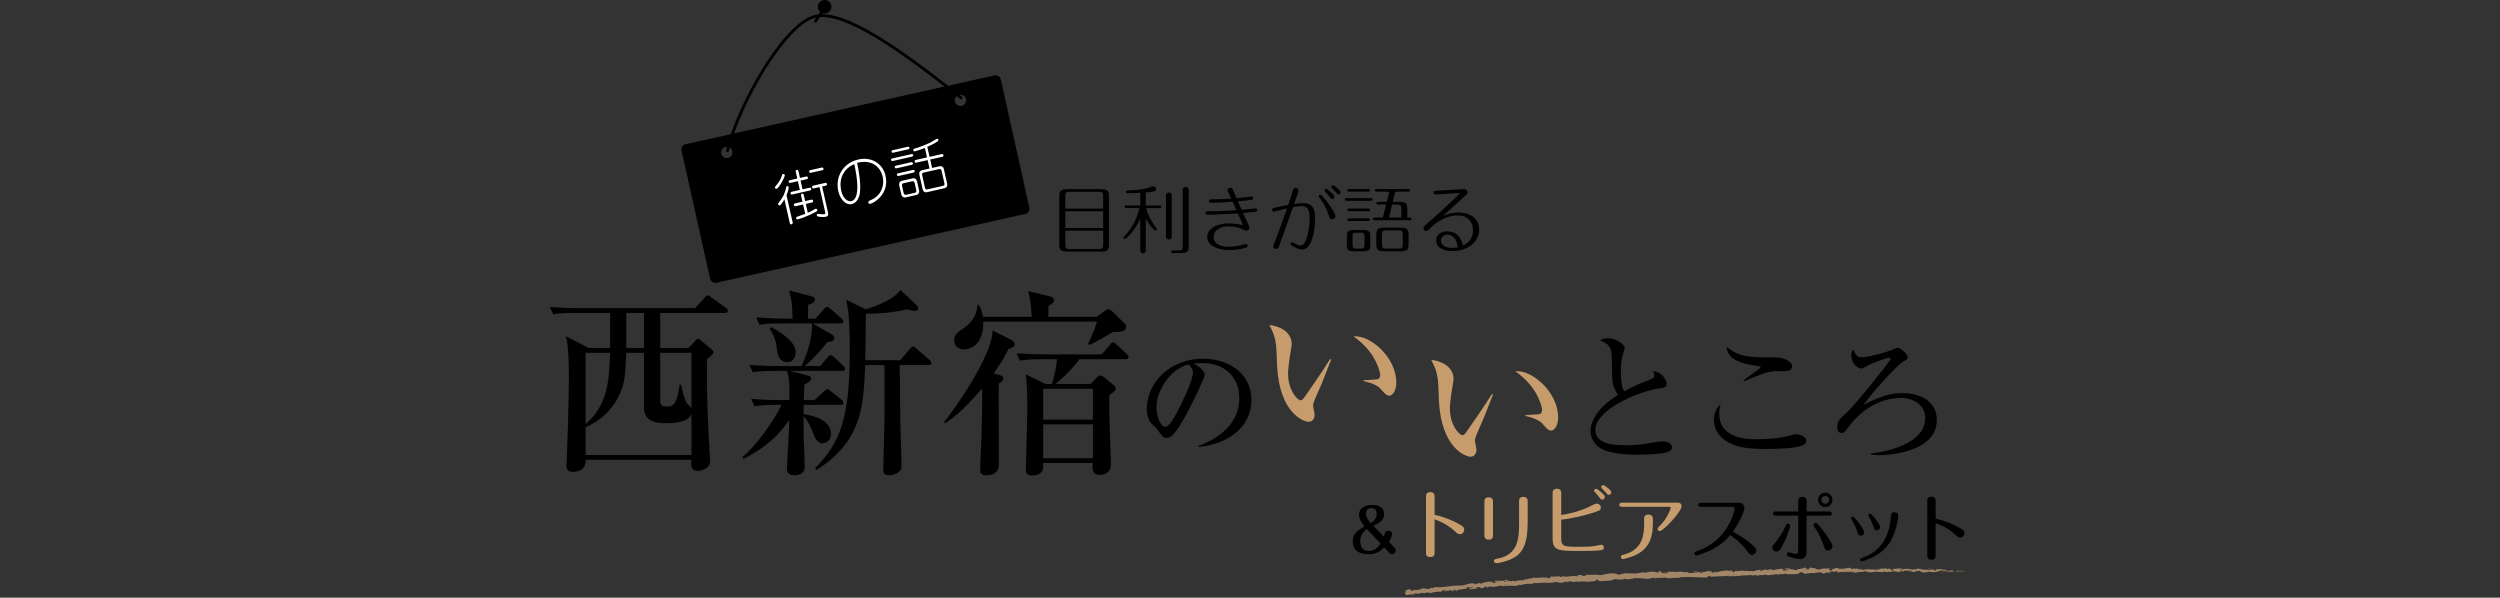 <?xml version="1.0" encoding="UTF-8"?><svg id="_イヤー_2" xmlns="http://www.w3.org/2000/svg" viewBox="0 0 870 208"><rect x="0" y="0" width="870" height="208" fill="#333333" stroke="none"/><defs><style>.cls-1,.cls-2,.cls-3{fill:none;}.cls-4{fill:#fff;}.cls-5{fill:#cca67c;}.cls-6{fill:#c69c6d;}.cls-2{stroke-linecap:round;}.cls-2,.cls-3{stroke:#000;stroke-miterlimit:10;}.cls-7{opacity:.72;}</style></defs><g id="_イヤー_1-2"><g><g><g><g id="_かない"><g><path d="M382.88,65.81c2.61,0,3.04,.64,3.04,2.63v16.52c0,2.12-.59,2.61-3.04,2.61h-11.23c-2.58,0-3.02-.61-3.02-2.61v-16.52c0-2.12,.59-2.63,3.02-2.63h11.23Zm1.02,6.78v-4.19c0-1.38-.26-1.66-1.64-1.66h-9.9c-1.38,0-1.64,.26-1.64,1.66v4.19h13.17Zm-13.17,.92v5.83h13.17v-5.83h-13.17Zm0,6.75v4.76c0,1.38,.26,1.64,1.64,1.64h9.9c1.38,0,1.64-.28,1.64-1.64v-4.76h-13.17Z"/><path d="M398.74,86.98c0,.38-.1,1.18-.97,1.18s-.95-.82-.95-1.18v-10.92c-1.74,4.04-4.91,7.11-5.37,7.11-.26,0-.46-.2-.46-.46,0-.18,.05-.26,.36-.56,2.58-2.71,4.32-6.09,5.14-9.74h-4.58c-.18,0-.56-.05-.56-.46s.41-.46,.56-.46h4.91v-4.4c-1.36,.08-3.04,.13-4.4,.13-.18,0-.64,0-.64-.46,0-.43,.13-.43,1.97-.54,2.3-.13,4.81-.43,6.96-1.25,.36-.13,.49-.15,.69-.15,.51,0,.92,.41,.92,.92,0,.95-.59,.97-3.58,1.23v4.53h4.81c.18,0,.56,.05,.56,.46s-.41,.46-.56,.46h-4.68c.61,2.51,2.28,5.42,3.48,6.9,.13,.18,.2,.28,.2,.44,0,.26-.2,.49-.46,.49-.33,0-1.92-1.46-3.35-4.3v11.05Zm9.05-4.88c0,.38-.08,1.25-1.02,1.25s-1.02-.87-1.02-1.25v-13.86c0-.43,.13-1.25,1.02-1.25,1.02,0,1.02,1.02,1.02,1.25v13.86Zm2.15,5.06c1.41,0,1.64-.28,1.64-1.64v-19.21c0-.43,.1-1.28,1.05-1.28s1.05,.87,1.05,1.28v19.54c0,1.94-1.02,2.23-2.76,2.23h-2.68c-.26,0-.69,0-.69-.46s.41-.46,.69-.46h1.71Z"/><path d="M434.44,78.16c.33,.69,.33,.74,.33,1,0,.74-.61,1.1-1.02,1.1-.25,0-.36-.03-1.18-.41-1.51-.69-3.27-1.1-4.91-1.1-2.92,0-5.32,1.3-5.32,3.73,0,3.27,4.32,3.38,5.32,3.38,1.64,0,3.43-.26,5.34-.82,.43-.13,.46-.13,.59-.13,.33,0,.61,.28,.61,.64,0,.49-.43,.61-.74,.69-1.79,.51-3.68,.79-5.52,.79-3.58,0-7.85-1.2-7.85-4.63,0-2.81,3.43-4.68,7.44-4.68,2.15,0,4.17,.46,5.04,.67-.64-1.56-1.13-2.66-1.76-4.09-2,.15-7.95,.41-10.59,.41-.67,0-.72-.49-.72-.59,0-.59,.54-.59,.92-.59,4.71-.03,7.95-.26,9.87-.38-.46-1.05-.87-1.92-1.33-2.94-2.2,.15-5.22,.36-6.9,.36-.82,0-1.33,0-1.33-.61,0-.38,.28-.59,.67-.59,2.1,0,4.96-.13,7.06-.26-.26-.56-.31-.64-.9-1.87-.28-.61-.36-.77-.36-1.02,0-.41,.33-.9,.95-.9,.51,0,.67,.23,.9,.72,.05,.1,.18,.38,1.25,2.92,2.99-.31,3.35-.31,4.96-.54,.03,0,.23-.05,.26-.05,.28,0,.59,.23,.59,.59,0,.51-.44,.59-.67,.61-.92,.15-2.84,.33-4.65,.49,.41,1,.84,1.97,1.3,2.94,.59-.05,2.84-.28,3.35-.33,.23-.03,1.41-.15,1.53-.15,.31,0,.56,.28,.56,.56,0,.18-.08,.54-.64,.61-.25,.05-3.71,.38-4.32,.46,.61,1.35,1.25,2.69,1.87,4.02Z"/><path d="M449.99,66.14c.1-.33,.31-.79,.92-.79,.43,0,.97,.33,.97,.9,0,.41-1.25,3.94-1.53,4.73,.64-.08,2.15-.28,3.17-.28,2.3,0,4.14,.77,4.14,5.37,0,4.14-1.15,10.77-4.48,10.77-1.33,0-2.71-.82-3.38-1.2-.64-.38-.74-.56-.74-.79,0-.28,.23-.54,.56-.54,.15,0,.21,.03,.69,.31,.26,.13,1.59,.84,2.38,.84,1.69,0,3.07-4.76,3.07-9.67,0-3.04-.92-4.07-2.84-4.07-1.12,0-2.86,.33-2.97,.36-1.74,4.91-3.53,10.13-4.73,13.32-.23,.61-.46,1.23-1.15,1.23-.51,0-.97-.41-.97-.95,0-.23,.05-.33,.41-1.23,1.33-3.22,2.68-7.19,4.37-11.94-2.38,.56-2.46,.69-3.86,1-.13,.03-.56,.15-.72,.15-.33,0-.61-.28-.61-.61,0-.56,.54-.66,1.18-.82,1.76-.38,3.91-.82,4.42-.9,.28-.82,1.43-4.45,1.69-5.19Zm14.78,9.05c0,.82-.77,1.07-1.23,1.07-.74,0-.84-.36-1.23-1.56-.54-1.74-1.48-3.71-2.94-5.63-.38-.51-.43-.56-.43-.77,0-.41,.38-.51,.54-.51,.72,0,5.29,6.11,5.29,7.39Zm-1.74-8.36c1.1,.95,1.33,1.2,1.33,1.64,0,.41-.36,.77-.77,.77-.38,0-.41-.08-1.05-.95-.41-.54-.77-.92-1.33-1.53-.15-.15-.26-.28-.26-.49,0-.31,.23-.54,.54-.56,.26,0,1.18,.82,1.54,1.12Zm3.53,.08c0,.46-.43,.74-.79,.74-.33,0-.51-.23-1.07-.95-.18-.23-1.05-1.1-1.23-1.28-.08-.1-.18-.26-.18-.46,0-.28,.26-.49,.61-.49,.28,0,2.66,1.71,2.66,2.43Z"/><path d="M477.1,68.95c.21,0,.56,.05,.56,.46s-.38,.46-.56,.46h-8.52c-.18,0-.56-.05-.56-.46,0-.43,.38-.46,.56-.46h8.52Zm-8.39,13.2c0-1.46,.38-2.1,2.4-2.1h3.35c2.1,0,2.4,.72,2.4,2.1v3.2c0,1.46-.38,2.1-2.4,2.1h-3.35c-2.1,0-2.4-.72-2.4-2.1v-3.2Zm7.47-16.37c.21,0,.56,.05,.56,.46,0,.43-.38,.46-.56,.46h-6.73c-.18,0-.56-.05-.56-.46s.38-.46,.56-.46h6.73Zm.05,6.8c.18,0,.56,.05,.56,.46s-.38,.46-.56,.46h-6.78c-.2,0-.56-.05-.56-.46s.38-.46,.56-.46h6.78Zm0,3.4c.18,0,.56,.05,.56,.46,0,.44-.38,.46-.56,.46h-6.78c-.2,0-.56-.05-.56-.46s.38-.46,.56-.46h6.78Zm-5.55,9.08c0,1.15,.15,1.46,1.46,1.46h1.25c1.25,0,1.46-.26,1.46-1.46v-2.63c0-1.15-.15-1.46-1.46-1.46h-1.25c-1.25,0-1.46,.26-1.46,1.46v2.63Zm20-9.36c.2,0,.56,.05,.56,.46s-.38,.46-.56,.46h-12.38c-.2,0-.56-.05-.56-.46,0-.43,.38-.46,.56-.46h2.92l1.15-4.53h-2.84c-.21,0-.56-.05-.56-.46,0-.43,.38-.46,.56-.46h3.07l.9-3.55h-4.48c-.2,0-.56-.05-.56-.46s.38-.46,.56-.46h11.07c.21,0,.56,.05,.56,.46,0,.43-.38,.46-.56,.46h-4.55l-.87,3.55h2.33c2.25,0,2.74,.61,2.74,2.38v3.07h.95Zm-.49,9.36c0,1.87-.61,2.38-2.76,2.38h-5.73c-2.25,0-2.74-.61-2.74-2.38v-3.43c0-1.89,.61-2.4,2.74-2.4h5.73c2.25,0,2.76,.61,2.76,2.4v3.43Zm-2.02-3.27c0-1.36-.23-1.64-1.64-1.64h-3.96c-1.38,0-1.64,.26-1.64,1.64v3.09c0,1.36,.26,1.64,1.64,1.64h3.96c1.38,0,1.64-.26,1.64-1.64v-3.09Zm-.49-6.09v-2.89c0-1.36-.23-1.64-1.64-1.64h-1.59l-1.1,4.53h4.32Z"/><path d="M499.61,67.65c-.59,0-.69-.43-.69-.64,0-.64,.2-.67,2.61-.74,1.25-.05,7.47-.46,7.98-.46,.69,0,1.23,.49,1.23,1.13,0,.41-.13,.51-1.18,1.48-2.46,2.22-4.88,4.45-7.34,6.67,1.2-.54,2.79-1.12,5.22-1.12,4.86,0,7.29,2.51,7.29,5.91,0,4.6-4.3,7.49-9.31,7.49-3.58,0-5.63-1.48-5.63-3.71,0-1.89,1.48-3.15,3.81-3.15,3.02,0,4.83,1.79,5.52,4.94,1.13-.59,3.48-1.82,3.48-5.32,0-2.84-1.69-5.14-5.34-5.14-4.25,0-7.6,2.43-9.56,4.42-.9,.92-1,1.02-1.36,1.02-.51,0-.97-.41-.97-.97,0-.49,.1-.64,2.12-2.4,4.07-3.53,9.82-8.98,10.61-9.9-1.36,.08-7.88,.49-8.49,.49Zm4.17,13.99c-1.28,0-2.33,.97-2.33,2.12,0,1.64,1.74,2.51,3.84,2.51,.95,0,1.59-.13,2.02-.2-.54-4.42-3.2-4.42-3.53-4.42Z"/></g><g><path d="M591.98,176.38c-.31,0-.94,0-.94-.7s.62-.7,.94-.7h13.21c1.38,0,1.87,1.12,1.87,1.77,0,1.25-1.92,5.36-4.03,8.29,4.06,2.16,6.11,4,6.27,4.13,1.56,1.4,1.92,1.72,1.92,2.37s-.57,1.53-1.56,1.53c-.68,0-.81-.16-1.92-1.64-1.53-2.08-3.51-3.77-5.64-5.2-.73,.88-2.96,3.54-7.64,5.62-1.95,.86-3.93,1.46-4.13,1.46-.36,0-.68-.31-.68-.7,0-.49,.13-.55,1.56-1.07,10.09-3.67,12.45-13.7,12.45-14.48,0-.26-.13-.68-.75-.68h-10.92Z"/><path d="M617.92,188.66c.91-1.07,2.55-3.43,3.51-5.69,.21-.49,.39-.78,.81-.78,.39,0,.73,.34,.73,.7,0,.39-.62,2.68-1.77,5.15-1.59,3.41-2.16,3.9-2.99,3.9s-1.46-.73-1.46-1.4c0-.49,.1-.62,1.17-1.87Zm10.76,2.86c0,1.09,0,3.04-2.26,3.04-1.07,0-2.42-.36-3.51-.75-.88-.31-1.09-.52-1.09-.94,0-.34,.29-.7,.62-.7,.16,0,.7,.16,1.3,.36,.39,.13,.81,.21,1.17,.21,.78,0,.86-.49,.86-1.38v-11.93h-7.77c-.29,0-.94,0-.94-.7s.65-.73,.94-.73h7.77v-3.51c0-.55,0-1.56,1.46-1.56s1.46,.99,1.46,1.53v3.54h7.83c.26,0,.94,0,.94,.73s-.65,.7-.94,.7h-7.83v12.09Zm5.93-1.69c-.65-1.98-1.69-4.24-3.07-6.27-.36-.52-.44-.68-.44-.88,0-.36,.36-.73,.75-.73,.42,0,.88,.57,1.56,1.38,1.74,2.08,4.32,5.8,4.32,6.76,0,.91-.86,1.48-1.43,1.48-1.04,0-1.25-.42-1.69-1.74Zm3.09-15.89c0,1.38-1.12,2.5-2.5,2.5s-2.5-1.09-2.5-2.5,1.17-2.5,2.5-2.5,2.5,1.09,2.5,2.5Zm-3.85,0c0,.78,.65,1.38,1.35,1.38s1.38-.6,1.38-1.38-.65-1.35-1.38-1.35-1.35,.57-1.35,1.35Z"/><path d="M646.35,185.07c-.6-1.95-1.25-3.02-1.9-4.06-.21-.34-.29-.47-.29-.65,0-.34,.29-.57,.6-.57,.34,0,1.2,1.04,1.61,1.53,1.2,1.43,2.37,3.35,2.37,3.95,0,.78-.65,1.17-1.17,1.17-.81-.03-.94-.47-1.22-1.38Zm14.27-5.56c0,.34-.6,5.25-2.7,8.84-1.53,2.57-4.11,5.1-9,6.71-.26,.08-.78,.26-.99,.26-.29,0-.57-.26-.57-.57,0-.42,.23-.47,.88-.7,3.2-1.09,8.84-4.11,9.7-13.55,.16-1.69,.21-2.24,1.38-2.24,.75,0,1.3,.47,1.3,1.25Zm-8.81,3.41c-.44-1.33-.7-1.82-1.27-2.83-.31-.57-.36-.65-.36-.81,0-.29,.26-.55,.6-.55,.57,0,3.51,3.74,3.51,4.71,0,.81-.78,1.12-1.07,1.12-.83,0-.91-.21-1.4-1.64Z"/><path d="M673.61,193.23c0,.55,0,1.56-1.46,1.56s-1.46-.99-1.46-1.53v-18.85c0-.55,0-1.56,1.43-1.56s1.48,.99,1.48,1.53v6.14c1.77,.34,4.71,1.3,7.05,2.47,2.91,1.46,2.96,1.92,2.96,2.52,0,.75-.55,1.56-1.43,1.56-.62,0-.96-.31-1.61-.91-2.89-2.63-5.41-3.56-6.97-4.13v11.21Z"/></g><path class="cls-6" d="M499.24,192.24c0,.56,0,1.61-1.5,1.61s-1.5-1.02-1.5-1.58v-19.4c0-.56,0-1.61,1.47-1.61s1.53,1.02,1.53,1.58v6.32c1.82,.35,4.84,1.34,7.25,2.54,3,1.5,3.05,1.98,3.05,2.6,0,.78-.56,1.61-1.47,1.61-.64,0-.99-.32-1.66-.94-2.97-2.7-5.57-3.67-7.17-4.25v11.54Z"/><path class="cls-6" d="M519.57,186.19c0,.56,0,1.61-1.47,1.61s-1.53-1.02-1.53-1.58v-11.54c0-.59,0-1.61,1.47-1.61s1.53,1.02,1.53,1.58v11.54Zm12.07-4.71c0,8.59-2.09,11.4-5.73,13.09-1.37,.64-4.01,1.42-5.27,1.42-.4,0-.75-.32-.75-.75,0-.64,.54-.72,1.26-.86,7.33-1.29,7.49-7.31,7.49-12.71v-7.15c0-.59,0-1.61,1.47-1.61s1.53,1.02,1.53,1.58v6.99Z"/><path class="cls-6" d="M543.31,187.51c0,2.52,.96,2.78,5.7,2.78,3.16,0,4.76-.05,6.32-.35,.32-.05,1.66-.38,1.95-.38,.46,0,.88,.4,.88,.94,0,.88-.8,.96-1.58,1.04-1.63,.16-3.02,.19-6.64,.19-7.65,0-9.63,0-9.63-4.44v-15.6c0-.56,0-1.61,1.5-1.61s1.5,1.02,1.5,1.58v7.57c1.69-.27,6.29-1.04,10.57-3.29,1.07-.56,1.31-.67,1.77-.67,.83,0,1.45,.64,1.45,1.37,0,.99-.72,1.2-3.59,2.06-5.41,1.61-9.53,2.09-10.2,2.14v6.67Zm15.2-14.59c0,.51-.43,.96-.99,.96-.37,0-.48-.16-1.02-.86-.64-.88-.99-1.26-1.45-1.71-.19-.19-.29-.29-.29-.54,0-.13,.08-.67,.75-.67,.35,0,3,2.03,3,2.81Zm2.25-1.58c0,.46-.4,.88-.91,.88-.35,0-.43-.11-1.23-1.04-.16-.21-1.04-1.07-1.2-1.26-.08-.11-.19-.29-.19-.48,0-.13,.08-.64,.75-.64,.27,0,2.78,1.71,2.78,2.54Z"/><path class="cls-6" d="M583.73,174.92c1.47,0,1.47,1.04,1.47,1.18,0,1.9-6.29,8.72-7.63,8.72-.37,0-.72-.35-.72-.72,0-.32,.21-.54,.43-.78,1.1-1.12,2.57-2.62,3.83-5.67,.08-.21,.29-.75,.29-.91,0-.29-.27-.38-.59-.38h-16.33c-.27,0-.96,0-.96-.72s.67-.72,.96-.72h19.24Zm-8.54,7.12c0,4.01-.64,8.86-6.58,11.38-.86,.35-3.21,1.12-3.85,1.12-.32,0-.7-.29-.7-.72,0-.56,.24-.62,1.26-.88,6.4-1.74,6.83-7.17,6.83-10.38v-1.85c0-.54,0-1.63,1.5-1.63s1.55,1.07,1.55,1.61v1.36Z"/><g><g><path d="M356.8,74.45l-107.47,23.94c-1,.22-1.99-.41-2.22-1.41l-9.93-44.58c-.22-1,.41-1.99,1.41-2.22l107.47-23.94c1-.22,1.99,.41,2.22,1.41l9.93,44.58c.22,1-.41,1.99-1.41,2.22Zm-104.3-23.33c-1.06,.24-1.72,1.28-1.49,2.34,.24,1.06,1.28,1.72,2.34,1.49s1.72-1.28,1.49-2.34c-.24-1.06-1.28-1.72-2.34-1.49Zm81.32-18.12c-1.06,.24-1.72,1.28-1.49,2.34s1.28,1.72,2.34,1.49,1.72-1.28,1.49-2.34c-.24-1.06-1.28-1.72-2.34-1.49Z"/><path class="cls-2" d="M334.47,34.06c-20.32-16.17-41.04-31.15-51.14-28.27-10.53,3-26.16,30.24-30.2,46.66"/><g><circle cx="286.98" cy="2.36" r="2.36"/><line class="cls-3" x1="283.57" y1="7.7" x2="286.44" y2="3.53"/></g></g><g><path class="cls-4" d="M270.27,65.71c-.33,.08-.56-.22-.6-.38-.05-.23,.03-.31,.71-1.12,1.04-1.22,1.37-2.18,1.74-3.2,.08-.2,.15-.4,.39-.46,.35-.08,.56,.12,.59,.44,.08,.7-2.11,4.56-2.83,4.72Zm3.44,2.26l2.09,9.23c.09,.39,.15,.75-.36,.86-.47,.11-.55-.26-.64-.64l-1.82-8.02c-.29,.52-1.25,2.01-1.62,2.09-.27,.06-.51-.15-.55-.37-.04-.18,.02-.35,.34-.77,1.61-2.05,2.06-3.4,2.45-5.21,.03-.21,.09-.31,.29-.35,.25-.06,.5,.03,.55,.25,.04,.2-.02,1.28-.73,2.93Zm8.01-1.65l-5.79,1.31c-.35,.08-.72,.16-.82-.29-.11-.47,.24-.57,.61-.65l2.63-.6-.69-3.04-2.38,.54c-.35,.08-.72,.16-.82-.29-.11-.47,.26-.55,.62-.63l2.38-.54-.5-2.2c-.08-.37-.16-.72,.3-.83,.47-.11,.55,.24,.63,.62l.5,2.2,1.95-.44c.33-.08,.7-.16,.8,.29,.11,.47-.25,.55-.6,.63l-1.95,.44,.69,3.04,2.22-.5c.37-.08,.73-.14,.83,.3,.11,.47-.25,.55-.62,.63Zm1.82,7.61c-2.84,1.5-5.62,2.34-5.8,2.38-.21,.05-.57,.13-.67-.32-.09-.39,.15-.51,.47-.62,.8-.26,2.02-.68,2.68-.95l-.74-3.26-2.38,.54c-.39,.09-.73,.12-.83-.32-.09-.41,.1-.54,.61-.65l2.38-.54-.45-1.97c-.08-.37-.16-.72,.3-.83,.47-.11,.55,.24,.63,.62l.45,1.97,1.95-.44c.35-.08,.7-.16,.81,.31,.12,.51-.2,.58-.59,.67l-1.95,.44,.7,3.1c.2-.11,1.47-.66,2.17-1.11,.2-.13,.43-.28,.6-.32,.37-.08,.53,.33,.55,.45,.08,.33-.01,.39-.91,.86Zm2.41-14.65l-3.55,.8c-.33,.08-.7,.16-.8-.29-.11-.47,.25-.55,.6-.63l3.55-.8c.35-.08,.72-.16,.82,.29,.11,.47-.26,.55-.62,.63Zm1.22,5.38l-1.07,.24,1.9,8.41c.3,1.33,.43,1.89-.68,2.14-.88,.2-2.35-.04-2.5-.07-.17-.04-.51-.09-.58-.4-.05-.23,.09-.49,.33-.55,.23-.05,1.28,.12,1.49,.14,.33,.03,.63-.02,.73-.04,.51-.11,.47-.27,.3-1.03l-1.9-8.39-1.76,.4c-.37,.08-.72,.16-.83-.31-.11-.49,.24-.57,.61-.65l3.75-.85c.37-.08,.72-.16,.83,.32,.11,.47-.25,.55-.62,.63Z"/><path class="cls-4" d="M302.79,70.96c-.41,.09-.56-.3-.6-.46-.1-.45,.24-.59,.52-.71,1.27-.55,3.51-1.59,4.38-4.66,.37-1.35,.32-2.57,.08-3.65-.71-3.14-3.6-6.2-8.9-4.8,1.38,6.37,1.2,10,.78,11.41-.45,1.48-1.31,2.63-2.58,2.92-2.3,.52-4.14-1.81-4.74-4.44-1.15-5.09,1.7-9.88,7.01-11.08,4.2-.95,8.39,1.1,9.43,5.7,1.38,6.11-3.78,9.41-5.38,9.77Zm-10.05-4.62c.67,2.97,2.42,3.9,3.5,3.66,4.04-.91,1.07-12.69,1.03-12.87-3.27,1.33-5.54,4.7-4.52,9.21Z"/><path class="cls-4" d="M316.96,53.68c.33-.08,.72-.16,.82,.27,.1,.45-.29,.54-.62,.61l-6.24,1.41c-.33,.08-.72,.16-.82-.29-.1-.43,.29-.52,.62-.59l6.24-1.41Zm-1.28-2.56c.31-.07,.7-.16,.8,.27,.1,.45-.29,.54-.6,.61l-4.82,1.09c-.33,.08-.7,.16-.8-.29-.1-.43,.27-.51,.61-.59l4.82-1.09Zm1.21,5.37c.33-.08,.7-.16,.81,.31,.1,.45-.25,.53-.6,.61l-4.9,1.11c-.35,.08-.72,.16-.82-.29-.11-.47,.27-.55,.62-.63l4.9-1.11Zm.61,2.69c.33-.08,.7-.16,.81,.31,.1,.45-.27,.53-.6,.61l-4.76,1.08c-.35,.08-.72,.16-.82-.29-.11-.47,.27-.55,.62-.63l4.76-1.08Zm.28,2.85c.58-.13,1.2,.42,1.33,.99l.75,3.34c.16,.68-.29,1.34-.78,1.45l-4.06,.92c-.6,.14-1.22-.42-1.35-.97l-.75-3.34c-.16-.7,.29-1.36,.79-1.47l4.06-.92Zm-3.38,1.73c-.51,.11-.54,.7-.5,.87l.58,2.58c.04,.16,.32,.69,.83,.57l3.06-.69c.51-.12,.54-.7,.5-.87l-.58-2.58c-.04-.16-.32-.69-.83-.57l-3.06,.69Zm9.1-9.18l4-.91c.35-.08,.7-.16,.81,.31,.11,.47-.25,.55-.6,.63l-4,.9,.66,2.93,2.61-.59c.74-.17,1.32,.3,1.45,.86l1.22,5.38c.14,.6-.23,1.24-.93,1.4l-6.17,1.4c-.72,.16-1.3-.3-1.43-.87l-1.22-5.38c-.14-.61,.23-1.24,.92-1.4l2.65-.6-.66-2.93-3.71,.84c-.35,.08-.7,.16-.81-.31-.11-.47,.25-.55,.6-.63l3.71-.84-.74-3.28c-1.18,.49-3.16,1.1-3.47,1.17-.29,.07-.49-.07-.56-.37-.05-.21,0-.47,.36-.57,1.9-.49,4.09-1.42,5.46-2.06,.39-.19,2.3-1.36,2.41-1.39,.27-.06,.47,.16,.52,.39,.04,.19-.05,.32-.16,.4-.56,.54-2.6,1.55-3.72,2.05l.78,3.43Zm-2.08,5.48c-.68,.15-.56,.7-.51,.9l.98,4.35c.04,.2,.17,.74,.85,.59l5.38-1.22c.68-.15,.58-.71,.54-.9l-.99-4.35c-.04-.2-.19-.74-.87-.58l-5.39,1.22Z"/></g></g><g class="cls-7"><g><path class="cls-5" d="M683.43,199.05c.1-.08,.05-.25-.24-.22l-.2,.29,.44-.08Z"/><path class="cls-5" d="M681.53,198.5c-.33,.14-.72,.39-.5,.66,.33-.28,.41-.16,.76-.5,.28-.03,.49,.1,.44,.2,.1-.08,.44,.07,.59-.12-.37-.23-.83-.24-1.32-.05-.1-.07,0-.14,.02-.2Z"/><path class="cls-5" d="M653.93,198.08l.18,.03s-.11-.03-.18-.03Z"/><path class="cls-5" d="M636.83,198.08c.13,0,.18-.04,.19-.07-.12,.02-.22,.04-.19,.07Z"/><path class="cls-5" d="M633.9,197.79l.17,.02c-.07-.03-.13-.04-.17-.02Z"/><path class="cls-5" d="M653.93,198.08l-.46-.09c-.03,.1,.23,.07,.46,.09Z"/><path class="cls-5" d="M677.72,199.2c.1-.01,.18-.04,.25-.08l-.23,.03-.02,.05Z"/><path class="cls-5" d="M661.47,197.79h.14s.08-.08,.11-.12l-.25,.12Z"/><path class="cls-5" d="M667.25,197.74c-.13-.01-.18,.24-.23,.35,.07-.1,.17-.15,.29-.17,0-.05-.02-.1-.06-.18Z"/><path class="cls-5" d="M676.43,198.18l.16-.03-.16,.03Z"/><path class="cls-5" d="M657.33,197.76s-.03-.07-.05-.09c0,.03,.02,.06,.05,.09Z"/><path class="cls-5" d="M495.86,206.51s0-.03,0-.04c-.03,.03-.04,.05,0,.04Z"/><path class="cls-5" d="M489.06,205.99l.09-.02s0-.1,0-.14l-.09,.16Z"/><path class="cls-5" d="M628.55,197.55h.02c.14-.03,.06-.02-.02,0Z"/><path class="cls-5" d="M579.5,198.99c.56,.2-.89,.32-.05,.54-.08-.1,.75-.42,.05-.54Z"/><path class="cls-5" d="M677.57,199.17h-.24c.11,.01,.18,0,.24,0Z"/><path class="cls-5" d="M579.46,199.53h0l.09,.02-.09-.02Z"/><path class="cls-5" d="M616.24,197.93s.08,.08,.13,.11c0-.03-.03-.06-.13-.11Z"/><path class="cls-5" d="M625.42,198.11l-.23-.03c.09,.02,.16,.03,.23,.03Z"/><path class="cls-5" d="M611.49,198.38c-.12-.02-.17-.05-.33-.01,.02,.01,.03,.02,.05,.03,.06-.04,.14-.05,.28-.02Z"/><path class="cls-5" d="M606.53,198.5s.06,.03,.09,.05l.16-.02-.25-.03Z"/><path class="cls-5" d="M510.82,204.96c-.11-.06-.19-.13-.25-.2,.09,.17-.63,.3,.25,.2Z"/><path class="cls-5" d="M677.72,199.06c-.03,.06-.07,.09-.15,.11h.16c.01-.05,.02-.09-.02-.11Z"/><path class="cls-5" d="M611.33,200.36l-.79-.02c.22,.02,.51,.02,.79,.02Z"/><path class="cls-5" d="M546.26,202.52l-.18,.04c.07,0,.13,0,.18-.04Z"/><path class="cls-5" d="M608.21,200.44c-.14-.08-.29-.13-.45-.16-.03,.02-.07,.04-.09,.07l.54,.1Z"/><path class="cls-5" d="M510.57,204.76h0Z"/><path class="cls-5" d="M505.46,205.82c.75-.06,.32-.35,.46-.56,.88-.17,.43,.2,.75,.34,.55-.14,.95-.48,1.36-.5,.04,.05,.12,.06,.03,.14,.57-.31,1.74-.17,2.4-.56,.05,.02,.08,.05,.1,.07-.12-.15-.16-.32-.14-.44,.33-.04,.6-.26,.75-.06-.21,0-.22,.1-.31,.17l.34-.12c.34,.28-.47,.14-.45,.37,.68-.15,1.45-.47,1.98-.43,.13,.29-1.22,.2-.5,.41l-.82-.05c.66,.43-.5,0,.12,.47,1.07,0,1.18-.25,2.25-.24,.23-.19-.1-.24,.13-.43,1.49-.42,1.25,.67,2.33,.18,.27-.22,.35-.61,1.16-.47l-.24,.36c1.04-.05,.55-.54,1.65-.39-.18,.15-.8,.18-.64,.21,.72,.21,.48-.23,1.02-.27l.13,.29c1.1-.13,2.29-.45,3.51-.59-.06,.09-.26,.2,.03,.28,1.53-.25,3.29-.18,4.79-.1l.55-.3c.13,0,.25,.1,.11,.16,.59,.06,.02-.17,.29-.29,.33-.04,.45,.12,.24,.21,1.01-.29,2.88-.67,3.97-.47l-.2,.09c.84,.05,.91-.6,1.7-.41l-.15,.06c1.83,0,3.82-.35,5.23-.04,.24-.39,1.81,.06,1.9-.47,1.05,.2,.76,.31,2.23,.4,.39,0,.56-.36,1.04-.44l.03,.27,.64-.33,.37,.31,.45-.1c-.18,0-.39-.1-.37-.18,.7-.17,1.74,.09,1.76,.23l1.66-.32c-.03,.11-.31,.16-.53,.25,.88-.32,.18,.28,.98-.02-.11-.06,.05-.17,.07-.22,.42,.15,1.35,.1,2.03,0l-.12,.2c1.24-.01,2.61-.22,4.01-.29-.5-.06-.41-.4,0-.45l.18,.28c.26-.19-.43-.09,.1-.33,.52,0,.37,.31,.07,.42l.63-.13c.04,.08-.1,.14-.14,.25,.25-.19,1.11,.24,1.47-.09l.04,.08c1.39-.07,2.02-.2,3.16-.26,.01-.25,.46-.21,.79-.43,.84,.04,1.77,.2,2.78,.14,.7-.15,.2-.22,.51-.38,.06,.23,1.07,.16,.55,.35,1.21-.09,1.54-.11,3.06-.36-.17-.09-.36-.12-.26-.2,.28-.05,.63,.07,.6,.18l-.07,.03c1.7-.41,3.98,.49,5.33-.03l-.08,.03,1.41-.3c.65,.02-.38,.19,.1,.31,1.51-.44,2.42-.03,3.66-.33,1,.64,3.45-.17,4.78,.21l-.08-.16c.33-.17,.41,.08,.67,.1-.04-.12-.37-.13-.17-.22,2.87-.29,5.95,.05,8.9,.1,1.08,.01,.59-.84,1.96-.5l-.38,.31c2.17-.42,4.45-.12,6.58-.47-.13,.07-.13,.16-.33,.16,.46,.2,1.67-.03,1.67-.21,.33,.01,.08,.16,.29,.24,.45,.12,1.13-.3,1.37-.09,.04,.03-.13,.07-.21,.09,.29-.11,1.37,0,1.08-.25,.8,.1,1.53-.15,2.17-.02,.41-.29,1.37,.1,1.5-.29-.05,.4,1.41,.29,1.91,.09-.17,.13,.44,.12,.25,.29,.58-.02,1.1-.11,1-.31,1.07,.46,2.13-.43,2.74,.18,1.71-.25,3.3-.43,4.84-.55-.05,.4-1.71,.07-1.63,.49,1.46-.19,2.3-.56,3.75-.49,.38,.05-.21,.18-.34,.25,1.46-.19,2.83-.02,4.13-.26,0,.04-.14,.08-.27,.11,.26-.02,.6,.05,.57-.13l-.25,.05c-.41-.26,1.01-.57,1.05-.71-.43,.53,1.29,.11,.61,.79,.17-.04,.38-.13,.34-.25,.25,.03,.33,.1,.08,.25,.92-.11,.59-.3,1.42-.31,0,.09-.17,.13-.25,.23,.42-.18,.84-.36,1.54-.29-.04,.05,.04,.12-.17,.12,1.21-.04,2.05-.49,3.38-.34-.39,.39,.45,.12,.53,.45l.71-.11-.29-.16c.62,0,1.17-.25,1.71-.15l-.46,.14,1.17-.08-.66-.12c.63-.18-.07-.42,.76-.34-.17,.04,.62,0,.95,.19h0c.31-.11,.62-.22,1.09-.15,.12,.11-.09,.37-.01,.44,.3-.28,1.46-.09,1.84-.39-.13,.07-.13,.25-.09,.28l.25-.23c.29,.07,.33,.1,.29,.24,.87,.03-.28-.42,.75-.25-.08,.02-.04,.05-.21,.09,1.04,.08,2-.16,2.96-.06,.28,.33-.83,.09-.51,.37,1.37-.07,2.84-.43,4.17-.37l-.25-.03c.18-.47,.99,.22,1.66,0-.16,.04-.21,.26-.17,.21,.91,.07,1.86-.13,3.24-.28l-.17,.12c.54,.11,1.41,.05,1.99,.11,.17-.12,.5-.1,.3-.28,1.79,.68,3.41-.39,5,.18-.19,0-.45,.11-.3,.11l1.35-.12c-.11-.21-.18-.12-.46-.28,.17-.12,.55-.22,.89-.22-.61,.14,0,.33,.27,.45-.04-.06,.05-.13,.02-.2,.71,.37,.12-.41,1.08-.17l-.05,.11c.36-.06,.69-.2,1.08-.17,.16,.24-.38,.11-.41,.31,.55-.01,1.08-.45,1.57-.22-.23,.07-.57,.07-.8,.13,.54,.28,.6,.21,1,.25h-.04l.93,.12-.24-.08c.68-.62,1.39-.12,2.31-.52-.89,.39-.15,.22-.22,.49,.24,.07,.59,.16,.49,.23,.43-.22,.73,.17,1.34-.15,.03,.09,.47,0,.37,.23,.57-.07-.13-.15-.09-.26,.87-.3,2.05,.35,3.3-.05,1.08-.16,1.28-.46,2.29-.6,.34,.14-.28,.32-.28,.32,.55,.13,.96,.11,1.47,0-.1,.08,0,.14,.16,.24,.41-.02,.28-.32,.82-.19-.09,.1-.21,.25-.41,.35,.49-.08,.97-.24,1.47-.32,.13,.15-.31,.23-.48,.33,.57-.07,1.47-.13,1.64-.37l-.36-.09c.21-.01,.11,.21-.05,.25-.49,.19-.7-.09-.73-.17l.36-.05c-.37-.51-1.44,.08-2.17,.05l.3-.37-.74,.31c-.16-.1-.26-.3,.09-.36-.52-.18-.46,.13-.9-.08-.05-.03-.03-.05,.02-.06l-.51,.11c.1-.08-.08-.26,.23-.21-.91-.22-1.47,.27-1.81,0l.08-.02c-1.26,.12-.12,.27-1.07,.59l-.64-.67-.12,.27c-.13,0-.39-.03-.34-.14-.48,.19,.08,.12-.2,.29-.63-.25-1.73,.12-1.87-.32-.22,.21,.6,.16-.07,.3-.19-.47-.77,.08-1.35-.13,.18-.24,.72-.11,.14-.33-.34,.41-1.11-.09-1.6,0-.02,.32-1.05,.14-1.86,.25,.05-.11-1.52-.18-2.28-.29l.02-.05c-.14,.33-.92,.27-1.49,.34,.02-.2,.12-.27,.43-.36h-.53c-.13,.11-.29,.16-.64,.2l.13-.25c-.71,.02-1.42,.3-2.34,.14-.05,.23,.73,.63-.23,.79-.04-.12-.07-.33,.18-.39-.08,.02-.29,.1-.46,.05l.38-.21c-.42-.09-.22,.17-.55,.16,0-.18-.25-.12-.2-.26,.08-.02,.29,.07,.42,0-.37-.03-.83-.13-.98-.26,.03,.1,0,.24-.27,.26-.71,.02-.24-.21-.66-.3-.17,.12-.62,0-.63,.26-.21,0-.25-.12-.33-.19-.37,.12-1.71,.04-1.3,.32l.09,.02h-.06c-1.2,.28-2.5-.12-3.69,0v-.09c-.71,.1-1.58,.07-2.09,.27-.21,0-.5-.16-.41-.26-.54,.07-.6,.17-1.39,.03,.55-.16-.19-.13,.56-.12-.71-.07-.87-.21-1.63,.04,.26-.23-.53-.28-.87-.21l.5,.16c-.38,.04-.71,.02-1.04,0l.18-.3c-1.45-.35-2.6,.64-3.71,.05-.38,.21,.79,.14,.45,.38-.67-.03-1.36-.45-1.57-.45-.91-.15-.85,.44-1.8,.34,.12,.1,.24,.38-.47,.49-.67-.03-.82-.43-.4-.52,.16-.01,.24,.02,.23,.06,.21-.04,.5-.09,.23-.2l-.09,.11c-.33-.1-1.25-.08-1.03-.26-.5,.11-.21,.18,.16,.23-.86-.14-1.33,.02-2.21-.07,.14,.06,.27,.18,.13,.18-1.29-.11-.56,.21-1.44,.27-.5-.15,.17-.39-.7-.24-.54-.1-.12-.28,.09-.37-.8,.22-1.5-.11-1.96-.14l.42-.09c-.25,.05-.46,.06-.67,.06l.24,.21c-.25-.03-.46-.03-.45-.12-.25,.14,.2,.35-.3,.55-.33-.1-1,.13-1.12-.15,1.04,.08-.12-.28,.76-.34-.17,.04-.38,.04-.63,0-.04-.03,.03-.06,.1-.08-1-.24-.45,.32-1.48,.33,.13-.16-.24-.3-.41-.26,.42,0,.2,.26-.18,.39-.66-.11-.72,.1-1.06,.09l.4,.05c-.13,.16-.46,.14-.92,.2-.04-.12,.42-.09,.25-.14-.51,.29-1.16-.27-1.87-.06-.33-.1-.04-.3-.33-.36-.8,.22-.87-.2-1.71-.01,.25,.21,.29,.16-.3,.37l1.38-.18-.88,.33c.42,0,.88-.15,1.13-.12-.42,.18-.38,.13-.17,.3-.58-.31-1.13,.21-1.79,0v-.53c-.99-.22-1.74,.3-3.03,.2l.42,.08c-.17,.21-.79,.04-1.21,.14,.04-.18-.23-.24-.41-.34,.02,.13-.94,0-1.05,.36l-.58-.22c-1.04-.07-1.17,.52-2.17,.48,.3-.2-.16-.31,.51-.46-.33,0-.63-.02-.64,.1-.2-.11-.92,.26-1.23,.1-.14,.08-.18,.27-.56,.26-.04-.03,0-.09,0-.09,0,.09-.58,.13-.25,.32-1.04-.52-2.87,.11-3.77-.34-.73,.08-1.6,.16-2.26,.18,.04-.05,0-.09,.13-.07-.92-.14-.55,.52-1.59,.36-.54-.27,.55-.17,.21-.27-.16-.58-1.25,.11-1.96-.21l.17-.04c-.54-.18-1.3,.25-2.17,.23,0,0,.04-.05,0-.09-.59,.31-1.71,.44-2.55,.55,.25-.23,.38-.13,.21-.36-.37,.04,.12,.37-.63,.45-.25-.12-.79-.21-.87-.45l.71-.03c-.37-.31-.92,.04-1.29,0l.04-.14c-1.08,.08-1.09,.43-2.25,.44l.12,.1c-.63,.37-.54-.18-1.17,.1l-.2-.35c-.42,.1-1.46,.38-2.21,.47,.42-.27,1.3-.43,1.84-.6-.42,0-1.41,.07-1.63,.25,.17-.04,.38-.13,.54-.08-.5,.29-1.17,.45-2,.47,.13-.69-2.17-.11-2.79-.61-1.46,.31-2.92,0-4.62,.1,.63,.51-.5,.03-.37,.57-.4,.05-.55,.05-.59,.01l-1.22-.28c-.29-.15,.37-.13,.33-.25-.87-.01-.37-.22-.96-.34,.13,.19-.29,.29-.79,.23l.71,.23c-1.21,.33-1.07-.42-2.29-.09l.38-.19c-.63,.12-2.33,.08-2.93,.54-.11-.06-.27-.2,0-.25-1.51,0-3.33,.61-4.52,.39l.11-.14c-.28,.05-.48,.27-.84,.15,.02-.06,.11-.14-.02-.14-.15,.05-.74,.27-1.11,.2l.31-.16c-1.48-.11-2.24,.46-3.47,.6-.01-.39-1.18-.47-1.76-.51l.02-.06c-1.71,.02-2.89,.46-4.47,.69-1-.38-3.34-.01-4.93-.17,.25,.06-.02,.31-.3,.36-.38-.06-1.01,.32-.97-.04h.13c-.3-.34-1.06-.21-1.65-.19l-.07,.48c-1.59-.61-4.06,.47-4.95-.09-.37,.14-.83,.16-1.2,.3v-.25c-1.04,0-1.56,0-2.84,.13l.25-.2c-.73,.03-.87,.78-1.54,.83l-.22-.36c-1.26,.08-2.57-.18-3.8,.24,.02-.06,.05-.17,.25-.19-.6,.02-2.32-.1-2.07,.4-.04-.34-1.31,.05-1.98,.25l.09-.26c-.56,.36-.57,.44-1.37,.59-.19-.02-.18-.19,.08-.14-.64-.09-.48,.27-1.26,.19l.28-.18c-.66,.02-.6,.11-.95,.32-.4,.13-1.24,.02-1.36-.2-.08,.14-.42,.35-.81,.31-.06-.08,.08-.14,.15-.17-1.11-.1-1.61,.4-2.37,.2-.02-.08-.07-.12-.14-.14,.87-.05,1.57-.09,1.51-.06-.02-.23-.72-.22-.18-.57-.55,.21-1.49,.65-2.18,.59-.03-.02-.07-.04-.1-.07l.07-.03c-.16-.01-.3,.02-.43,.07-.22-.02-.36-.04-.57-.02-.09-.18-.81-.04-1.16-.02,.05,.25-.41,.24,.03,.42-.06-.01,.06-.03,.3-.06,.05-.01,.11-.02,.15-.04l-.02,.02,.87-.08c-.27,.15-.55,.28-.94,.17-.17,.17-.35,.36-.46,.44-.5-.31-1.44-.43-1.59-.63-1.06,.22-2.51,.29-3.14,.81-.3,.08-.36-.11-.48-.17,.17-.06,.38-.07,.47-.14-.6,.17-1.79,.19-1.91,.53-.78-.09,.41-.34-.64-.2l.13-.11c-2.11-.37-3.29,1.11-5.64,.65,.16,.03,.24,.04,.28,.09-2.64-.06-5.35,.77-7.98,.54-.74-.03-.8,.2-1.23,.4l-.19-.25-.73,.39c-1.06,.34-1.94-.46-3.27,.12l.2,.16c-.5,.02-1.55,.27-1.49,.06-.05,.04-.14,.2-.34,.13l-.03-.14-1.18,.37c-.95,0,.08-.57-1.29-.45-.5,.11-1.4,.56-1.2,.64,.21-.02,.53,.03,.57,.17l-.46,.12c-.04,.42-.34,.88,.83,1.05l.76-.34,.28,.17-.67,.08c.4,.15,.62-.04,.88-.19,.08,.1,.2,.16,.36,.18l.73-.48c.11,.15-.31,.36,.22,.39,.34-.22-.39-.32,.2-.51,.4,.15,.31,.31,.73,.1,.07,.1-.01,.18-.18,.24,.38-.17,1.04-.17,1.22-.41,.42,.19,1.33-.2,1.33,.19,.11-.11,.67-.38,1.03-.44-.62,.54,1.37-.12,1.24,.4,.45-.47,1.76-.38,2.61-.69-.05,.04-.14,.11-.21,.1,.5,0,.65,.1,.97,.15,.03-.35,.79-.5,1.18-.76,.63,.28-.33,.44-.11,.75-.06-.28,1.02-.38,.79-.59,.48,.17,.41,.06,.67,.33,.04-.44,.42-.11,.78-.41,.69,.15,.21,.39,.93,.19,.36,.1-.28,.32-.28,.32Zm17.38-2.19h0l-.36,.04,.36-.04Zm1.47-.1c-.18,0-.4,.02-.64,.03-.06-.08,0-.18,.14-.18-.08,.06,.27,.09,.5,.15Zm-3.23-1.51c.23-.05,.31-.01,.35,.04-.11,.01-.24,.03-.4,.06l-.03,.03s.04-.1,.08-.13Z"/><path class="cls-5" d="M520.69,202.39s-.05,.02-.09,.03c.05,.02,.1,.03,.14,.05l.08-.08h-.12Z"/><path class="cls-5" d="M654.14,198.12h-.03s.05,.01,.07,.03c-.02-.01-.02-.02-.03-.03Z"/><polygon class="cls-5" points="544.63 202.74 544.62 202.68 544.5 202.74 544.63 202.74"/><path class="cls-5" d="M662.25,198.93s.05,.04,.11,.06c0-.02-.05-.04-.11-.06Z"/><path class="cls-5" d="M665.76,198.98l.5,.09c-.21-.05-.37-.07-.5-.09Z"/><path class="cls-5" d="M668.45,199.1s.04-.08,.05-.11h0l-.05,.11Z"/><path class="cls-5" d="M625.64,199.78s-.07,0-.1,.01c-.24,.05-.08,.03,.1-.01Z"/><path class="cls-5" d="M638.37,199.01c-.13,.05-.27,.09-.41,.12,.23,.02,.4,.02,.41-.12Z"/><polygon class="cls-5" points="611.42 200.36 611.42 200.36 611.33 200.36 611.42 200.36"/><path class="cls-5" d="M637.37,199.13c.23,.05,.42,.03,.59,0-.19-.02-.41-.04-.59,0Z"/><path class="cls-5" d="M680.12,199.23h.13s0-.02,.02-.03l-.15,.03Z"/><path class="cls-5" d="M680.27,199.2l.14-.03c-.07,0-.12,0-.14,.03Z"/><path class="cls-5" d="M680.72,199.11l-.3,.06c.1,0,.23,0,.3-.06Z"/><path class="cls-5" d="M676.56,199.11l-.04,.09s.04-.05,.04-.09Z"/><path class="cls-5" d="M675.47,199.13c.26,.02,.65,.2,1.01,.14l.03-.07c-.17,.13-.8-.22-1.04-.07Z"/><path class="cls-5" d="M670.95,198l.91,.07c-.16-.1-.37-.23,.05-.25-1.14-.29,.24,.22-.95,.18Z"/><path class="cls-5" d="M668.14,197.86c.49-.05,0-.14,.02-.2-.31,.09-.38,.11-.02,.2Z"/><path class="cls-5" d="M647.78,197.96l.05-.23c-.38,.04,0,.09-.05,.23Z"/><polygon class="cls-5" points="643.9 199.18 644.27 199.32 644.44 199.11 643.9 199.18"/><polygon class="cls-5" points="641.59 197.58 641.75 197.55 641.13 197.63 641.59 197.58"/><path class="cls-5" d="M607.41,198.26l.12,.28c.25-.06,.3-.37-.12-.28Z"/><path class="cls-5" d="M592.66,198.94c-.16-.14-.58-.21-.83-.07,.33,0,.67,.11,.83,.07Z"/><polygon class="cls-5" points="548.41 200.28 548.7 200.17 548.15 200.27 548.41 200.28"/></g></g><path d="M485.34,190.68c.1,.13,.38,.42,.38,.82,0,.69-.61,1.38-1.38,1.38-.33,0-.63-.19-.86-.44l-1.78-1.93c-1.49,1.34-2.66,2.37-5.43,2.37-2.54,0-5.5-.78-5.5-4.45,0-2.79,1.83-3.99,4.07-5.22-.76-.97-1.91-2.5-1.91-4.09s1.2-3.4,4.51-3.4c1.01,0,4.22,.17,4.22,3.17,0,2.1-1.51,3.02-3.71,4.09l3.63,3.78c.06-.21,.27-1.15,.36-1.34,.19-.44,.67-.73,1.22-.73,.71,0,1.3,.5,1.3,1.17,0,.5-.36,1.45-1.09,2.71l1.99,2.12Zm-9.65-6.55c-.61,.4-2.31,1.47-2.31,4.24,0,1.22,.36,3.38,3.02,3.38,2.06,0,3.02-1.26,4.01-2.58l-4.72-5.04Zm3.42-5.22c0-.69-.21-2.08-1.91-2.08-1.18,0-1.85,.71-1.85,1.95s.65,2.01,1.66,3.25c.69-.46,2.1-1.38,2.1-3.13Z"/></g><g><g><g><path d="M417.02,155.21c3.32-1.27,14.26-5.59,14.26-16.71,0-6.31-4.09-12.17-13.08-12.17-1.36,0-2.27,.14-2.86,.23,3.04,1.32,3.91,3.22,3.91,3.91,0,.64-3.36,8.04-5.86,12.71-4.72,8.9-6.27,9.22-7.54,9.22-1,0-1.5-.68-2.91-2.68-.64-.91-.82-1.04-1.82-1.91-1.36-1.13-2.04-3.54-2.04-5.27,0-9.76,8.45-17.71,19.48-17.71,9.31,0,16.94,5.36,16.94,14.35,0,9.45-8.17,15.44-18.48,16.35v-.32Zm-14.58-13.49c0,2.91,1.36,6.81,3.04,6.81,1.45,0,3.22-3.36,4.18-5.13,1.45-2.77,5.49-10.99,5.49-13.71,0-.32-.04-1.54-1.54-2.86-6.18,1.41-11.17,9.04-11.17,14.89Z"/><path d="M579.96,157.44c-1.4,.45-6.83,.8-9.87,.8-1.69,0-9.82,.05-13.46-2.49-1.94-1.35-3.14-3.59-3.14-5.68,0-3.09,1.99-7.92,9.57-12.66-.6-.9-1.94-2.89-1.99-5.78-.15-7.77-.2-8.62-.45-9.67-.3-1.25-1.15-2.19-1.84-2.54-1.4-.75-1.59-.8-1.94-1.05,.6-.25,1.59-.7,2.84-.7,2.19,0,5.73,1.99,5.73,3.49,0,.25-.2,.85-.3,1.1-.4,1.2-1.05,2.99-1.05,6.88,0,2.44,.1,4.88,1.1,7.08,2.89-1.64,5.93-2.99,9.12-4.14,.9-.35,1.45-.65,1.45-1.35,0-.35-.1-.75-.4-1.59,.8,.2,2.34,.5,3.29,1.59,.8,.9,1.34,2.14,1.34,2.69,0,1.4-.35,1.4-3.09,1.84-7.08,1.1-21.68,7.38-21.68,14.35,0,5.33,7.42,5.33,10.67,5.33,3.89,0,5.83-.3,10.71-1.15,.7-.1,1.3-.2,1.89-.2,1.35,0,3.39,.5,3.39,2.09,0,1.15-1.25,1.54-1.89,1.74Z"/><path d="M626.81,155.15c-2.74,1-9.82,1.1-12.31,1.1-7.08,0-10.96-.75-14.35-3.14-1.3-.95-3.69-3.14-3.69-6.83,0-.45,0-3.84,2.34-5.58-.25,.75-.5,1.59-.5,3.34,0,8.82,10.32,8.82,13.06,8.82,4.14,0,8.27-.3,12.21-1.5,.3-.1,.8-.25,1.44-.25,1.54,0,3.59,1,3.59,2.24,0,1.1-1.05,1.5-1.79,1.79Zm-5.58-26.01c-3.69,0-4.09,.05-5.28,.25-1.54,.3-2.19,.5-9.07,3.29l-.2-.3c.95-.75,6.03-4.19,6.03-4.63,0-.15-.3-.25-.6-.3-4.04-.6-11.11-1.59-11.21-6.83,3.59,3.39,7.97,3.74,13.9,3.74,4.39,0,5.78,0,7.82,1.45,.9,.65,1.05,1.35,1.05,1.69,0,.4-.2,1.64-2.44,1.64Z"/><path d="M653.82,158.39c-.55,0-1.39,0-2.69-.2v-.4c4.83-.5,18.84-3.19,18.84-12.26,0-5.08-4.78-7.08-8.47-7.08-1.2,0-10.42,.05-17.69,9.47-1.89,2.49-2.14,2.74-2.89,2.74-1.34,0-1.54-1.1-1.54-1.94,0-2.24,.8-2.94,3.29-5.13,2.69-2.39,15.25-18.04,15.25-18.69,0-.25-.2-.4-.55-.4-1,0-6.23,2.09-6.98,2.49-1.94,1.1-2.14,1.25-2.69,1.25-1.05,0-3.44-1.64-3.44-4.58,0-1.1,.25-1.45,.7-1.94,.85,1.94,1.45,2.64,2.79,2.64,1.2,0,5.48-.75,10.32-2.44,.35-.15,1.89-.9,2.24-.9,1.05,0,3.54,2.14,3.54,3.24,0,.7-.05,.75-1.74,1.69-1.84,1.1-11.31,11.31-13.51,14.9,6.28-3.19,9.42-4.04,13.51-4.04,7.03,0,11.91,3.49,11.91,9.27,0,11.61-17.44,12.31-20.18,12.31Z"/></g><path class="cls-6" d="M460.1,133.17c-.5,1.22-3.16,6.87-3.16,7.81,0,.5,.55,2.88,.55,3.38,0,1.66-1.05,2.44-2.1,2.44-1.5,0-10.08-2.77-10.96-19.38-.05-1.22-.22-6.53-.39-7.59-.39-2.93-1.05-4.26-2.27-6.7,2.77,.17,7.75,1.99,7.75,6.65,0,.33-.06,.66-.17,1.27-.11,.78-1.11,6.42-1.11,8.97,0,5.76,3.27,9.3,4.43,9.3,.5,0,1-.72,1.33-1.16,2.99-4.32,6.04-8.64,8.86-13.18l.39,.17c-.28,.66-.55,1.44-3.16,8.03Zm23.37,4.54c-.94,0-1.77-.89-3.32-2.71-.33-.33-1.88-1.61-5.65-2.38v-.28c.33-.05,4.65-.28,4.82-.33,.5-.11,1-.61,1-1.44,0-.94-.89-4.15-2.99-7.25-2.21-3.21-4.98-5.32-6.31-6.26,5.65-.61,14.9,7.14,14.9,16.11,0,2.55-1.22,4.54-2.44,4.54Z"/><path class="cls-6" d="M516.42,145.31c-.5,1.22-3.16,6.87-3.16,7.81,0,.5,.55,2.88,.55,3.38,0,1.66-1.05,2.44-2.1,2.44-1.5,0-10.08-2.77-10.96-19.38-.05-1.22-.22-6.53-.39-7.59-.39-2.93-1.05-4.26-2.27-6.7,2.77,.17,7.75,1.99,7.75,6.65,0,.33-.06,.66-.17,1.27-.11,.78-1.11,6.42-1.11,8.97,0,5.76,3.27,9.3,4.43,9.3,.5,0,1-.72,1.33-1.16,2.99-4.32,6.04-8.64,8.86-13.18l.39,.17c-.28,.66-.55,1.44-3.16,8.03Zm23.37,4.54c-.94,0-1.77-.89-3.32-2.71-.33-.33-1.88-1.61-5.65-2.38v-.28c.33-.05,4.65-.28,4.82-.33,.5-.11,1-.61,1-1.44,0-.94-.89-4.15-2.99-7.25-2.21-3.21-4.98-5.32-6.31-6.26,5.65-.61,14.9,7.14,14.9,16.11,0,2.55-1.22,4.54-2.44,4.54Z"/></g><g><path d="M252.21,108.91h-22.46v12.18h9.83l2.51-2.59c.21-.28,.49-.63,.77-.63s.63,.28,.84,.42l3.77,3.15c.35,.35,.84,.63,.84,1.05,0,.84-1.46,1.89-2.23,2.38-.28,10.01,.42,26.88,.91,33.11,0,.42,.14,2.03,.14,2.31,0,3.43-4.18,3.57-4.32,3.57-2.37,0-2.3-1.75-2.23-3.85h-36.76c.21,4.2-3.91,4.2-4.39,4.2-.98,0-2.3-.21-2.3-2.17,0-.28,.07-1.05,.07-1.4,.07-1.4,.77-19.67,.77-28.7,0-7.28-.21-11.2-.98-14.91l7.88,4.06h7.46v-12.18h-12.28c-4.88,0-6.21,.21-7.53,.49l-1.19-2.59c3.28,.28,6.63,.42,9.97,.42h40.59l3.28-3.57c.28-.35,.63-.91,1.12-.91,.42,0,.91,.42,1.33,.77l4.95,3.57c.35,.21,.7,.63,.7,1.05,0,.7-.63,.77-1.05,.77Zm-11.58,35c-.77,2.66-4.53,3.36-8.93,3.36-3.28,0-7.6-.49-7.6-5.39v-19.11h-6.14c-.07,1.47-.28,5.81-.56,8.19-.98,8.12-6.42,14.63-13.6,17.71v9.66h36.83v-14.42Zm-36.83-21.14v24.85c7.88-7,8.16-15.33,8.51-24.85h-8.51Zm20.3-13.86h-6.14v12.18h6.14v-12.18Zm16.53,13.86h-10.88v16.45c0,1.82,.63,2.24,2.51,2.24,2.37,0,3.35-1.26,4.25-7.56h.56c.49,2.45,.84,4.41,1.88,6.3,.14,.28,1.46,1.47,1.67,1.82v-19.25Z"/><path d="M293.01,129.07h-18.07l6.42,1.68c.49,.14,.91,.42,.91,1.05,0,.91-1.67,1.68-2.37,2.03-.07,.84-.14,4.62-.21,5.39h3.77l3.14-2.87c.7-.63,.98-.91,1.26-.91,.35,0,.56,.14,1.25,.7l3.7,2.94c.35,.28,.7,.63,.7,1.12,0,.63-.63,.7-1.12,.7h-12.69c-.07,1.12-.07,1.96-.07,3.22,4.88,.63,9.56,2.73,9.56,6.93,0,2.45-2.09,3.22-3,3.22-1.88,0-2.72-2.24-3-3.01-.77-2.1-2.09-5.04-3.56-6.44,0,2.8,0,4.9,.07,8.12,.07,1.47,.35,8.12,.35,9.45,0,2.66-2.3,3.01-3.56,3.01-1.05,0-2.65-.35-2.65-2.38,0-1.05,.77-13.3,.77-14.28v-2.59c-4.74,7-10.18,10.64-15.83,13.51l-.42-.56c4.88-4.34,8.44-9.45,11.09-13.65,1.12-1.82,2.09-3.57,2.51-4.55h-1.88c-4.25,0-5.79,.21-7.53,.49l-1.12-2.59c4.25,.42,9.14,.42,9.9,.42h3.35c.14-6.51-.07-7.42-.77-10.15h-4.39c-4.25,0-5.79,.14-7.53,.49l-1.19-2.59c4.25,.35,9.21,.42,9.97,.42h8.16c2.51-5.53,3.77-10.36,3.63-14.84h-10.74c-4.25,0-5.79,.14-7.53,.49l-1.12-2.59c4.18,.35,9.14,.42,9.9,.42h2.72c-.07-3.5-.07-5.95-1.19-9.8l7.95,2.1c.56,.14,1.05,.35,1.05,.98,0,1.12-1.4,1.61-2.37,1.96,0,.77-.07,4.06-.07,4.76h2.65l2.86-3.22c.7-.77,.77-.84,1.12-.84,.28,0,.56,.07,1.26,.7l3.7,3.22c.42,.35,.7,.63,.7,1.05,0,.7-.63,.77-1.05,.77h-9.62l6.63,3.78c.49,.28,.91,.63,.91,1.33,0,.98-.7,1.12-2.51,1.47-1.39,1.82-3.84,4.83-7.74,8.26h5.37l2.51-2.94c.7-.77,.77-.84,1.12-.84,.49,0,1.19,.63,1.25,.7l3.07,2.94c.42,.35,.7,.63,.7,1.05,0,.7-.56,.77-1.05,.77Zm-18.9-3.01c-3.21,0-3.63-3.29-3.7-4.34-.28-2.45-.49-3.85-2.58-7.42l.56-.49c4.04,2.24,8.51,5.32,8.51,8.75,0,1.54-.84,3.5-2.79,3.5Zm48.96,.98h-9.97c0,2.73,.07,9.66,.21,20.09,.07,2.1,.42,12.39,.42,14.7,0,1.12-.14,1.61-.7,2.17-.91,.91-2.37,1.4-3.56,1.4-1.95,0-2.09-1.12-2.09-1.89,0-2.03,.42-16.66,.42-17.22v-19.25h-6.7c-.63,14.63-1.12,26.32-16.95,36.54l-.49-.63c8.79-9.1,12.07-17.15,12.07-41.38,0-4.34-.14-13.65-1.33-17.29l6.84,3.36c4.11-1.26,9.9-3.5,12.07-6.72l5.65,5.25c.42,.35,.56,.84,.56,1.26,0,.28-.21,.77-1.26,.77-.56,0-1.12-.14-2.65-.56-5.09,1.33-12.07,1.61-14.3,1.54,0,4.9-.07,10.78-.21,16.17h12.21l3.28-3.85c.7-.84,.77-.91,1.12-.91,.42,0,1.05,.56,1.26,.77l4.46,3.85c.28,.28,.7,.63,.7,1.05,0,.77-.7,.77-1.05,.77Z"/><path d="M351.87,118.22c.63,.35,1.26,.91,1.26,1.61,0,1.05-1.46,1.4-2.16,1.54-1.05,2.17-2.02,4.13-5.16,8.54l1.95,.56c.77,.21,1.39,.49,1.39,1.26s-.98,1.47-1.6,1.75c-.07,3.99,.07,23.31,.07,27.72,0,1.33,0,4.2-4.46,4.2-1.88,0-2.09-1.05-2.09-1.96,0-.21,.42-10.22,.49-12.11,.14-4.13,.35-11.48,.21-16.17-1.19,1.4-7.67,9.1-12.9,12.11l-.35-.35c2.3-2.8,16.88-22.68,16.88-31.92l6.49,3.22Zm29.78-7.98l2.44-1.75c.84-.63,1.19-.84,1.6-.84,.28,0,.84,.21,1.53,.84l3.91,3.85c.49,.42,.7,.7,.7,1.4,0,1.4-.84,1.82-4.6,1.82-.28,.14-5.86,3.57-8.16,4.48l-.42-.35c2.37-5.25,2.58-5.81,3.07-7.77h-39.55c.21,7.14-3.7,9.66-6.63,9.66-2.3,0-3.49-1.54-3.49-2.94,0-2.24,1.05-2.94,3.63-4.69,3.77-2.66,4.25-5.81,4.53-7.84h.42c.91,1.47,1.05,2.17,1.39,4.13h17.02c-.35-5.11-.42-5.67-1.25-8.96l7.67,1.89c.77,.21,1.33,.49,1.33,1.33,0,.7-.49,1.12-1.95,2.03v3.71h16.81Zm-6,14.77c-1.88,2.45-3.98,4.97-8.3,8.61h12.21l1.74-1.82c.91-.91,1.12-1.12,1.6-1.12s.77,.14,1.53,.77l3,2.45c.35,.28,.84,.7,.84,1.26,0,.63-.14,.77-2.23,2.45v6.86c0,1.26,.56,15.47,.56,17.08,0,3.71-3.42,3.71-3.77,3.71-2.44,0-2.79-1.4-2.58-4.13h-17.23v1.33c0,2.17-1.81,3.01-3.84,3.01s-2.16-1.12-2.16-1.96c0-3.08,.49-17.99,.49-21.35s-.07-8.75-.56-11.9l6.83,3.36,2.23,.07c.98-3.08,1.74-6.58,1.81-8.68h-5.37c-4.81,0-6.21,.28-7.53,.49l-1.12-2.52c3.14,.21,6.7,.35,9.9,.35h19.74l2.79-3.29c.56-.63,.63-.91,1.12-.91,.42,0,.84,.42,1.25,.77l3.42,3.22c.49,.49,.7,.7,.7,1.12,0,.77-.7,.77-1.12,.77h-15.97Zm-12.62,10.29v10.71h17.3v-10.71h-17.3Zm0,12.39v11.76h17.3v-11.76h-17.3Z"/></g></g></g><rect class="cls-1" y="0" width="870" height="208"/></g><rect class="cls-1" y="0" width="870" height="208"/></g></g></svg>
